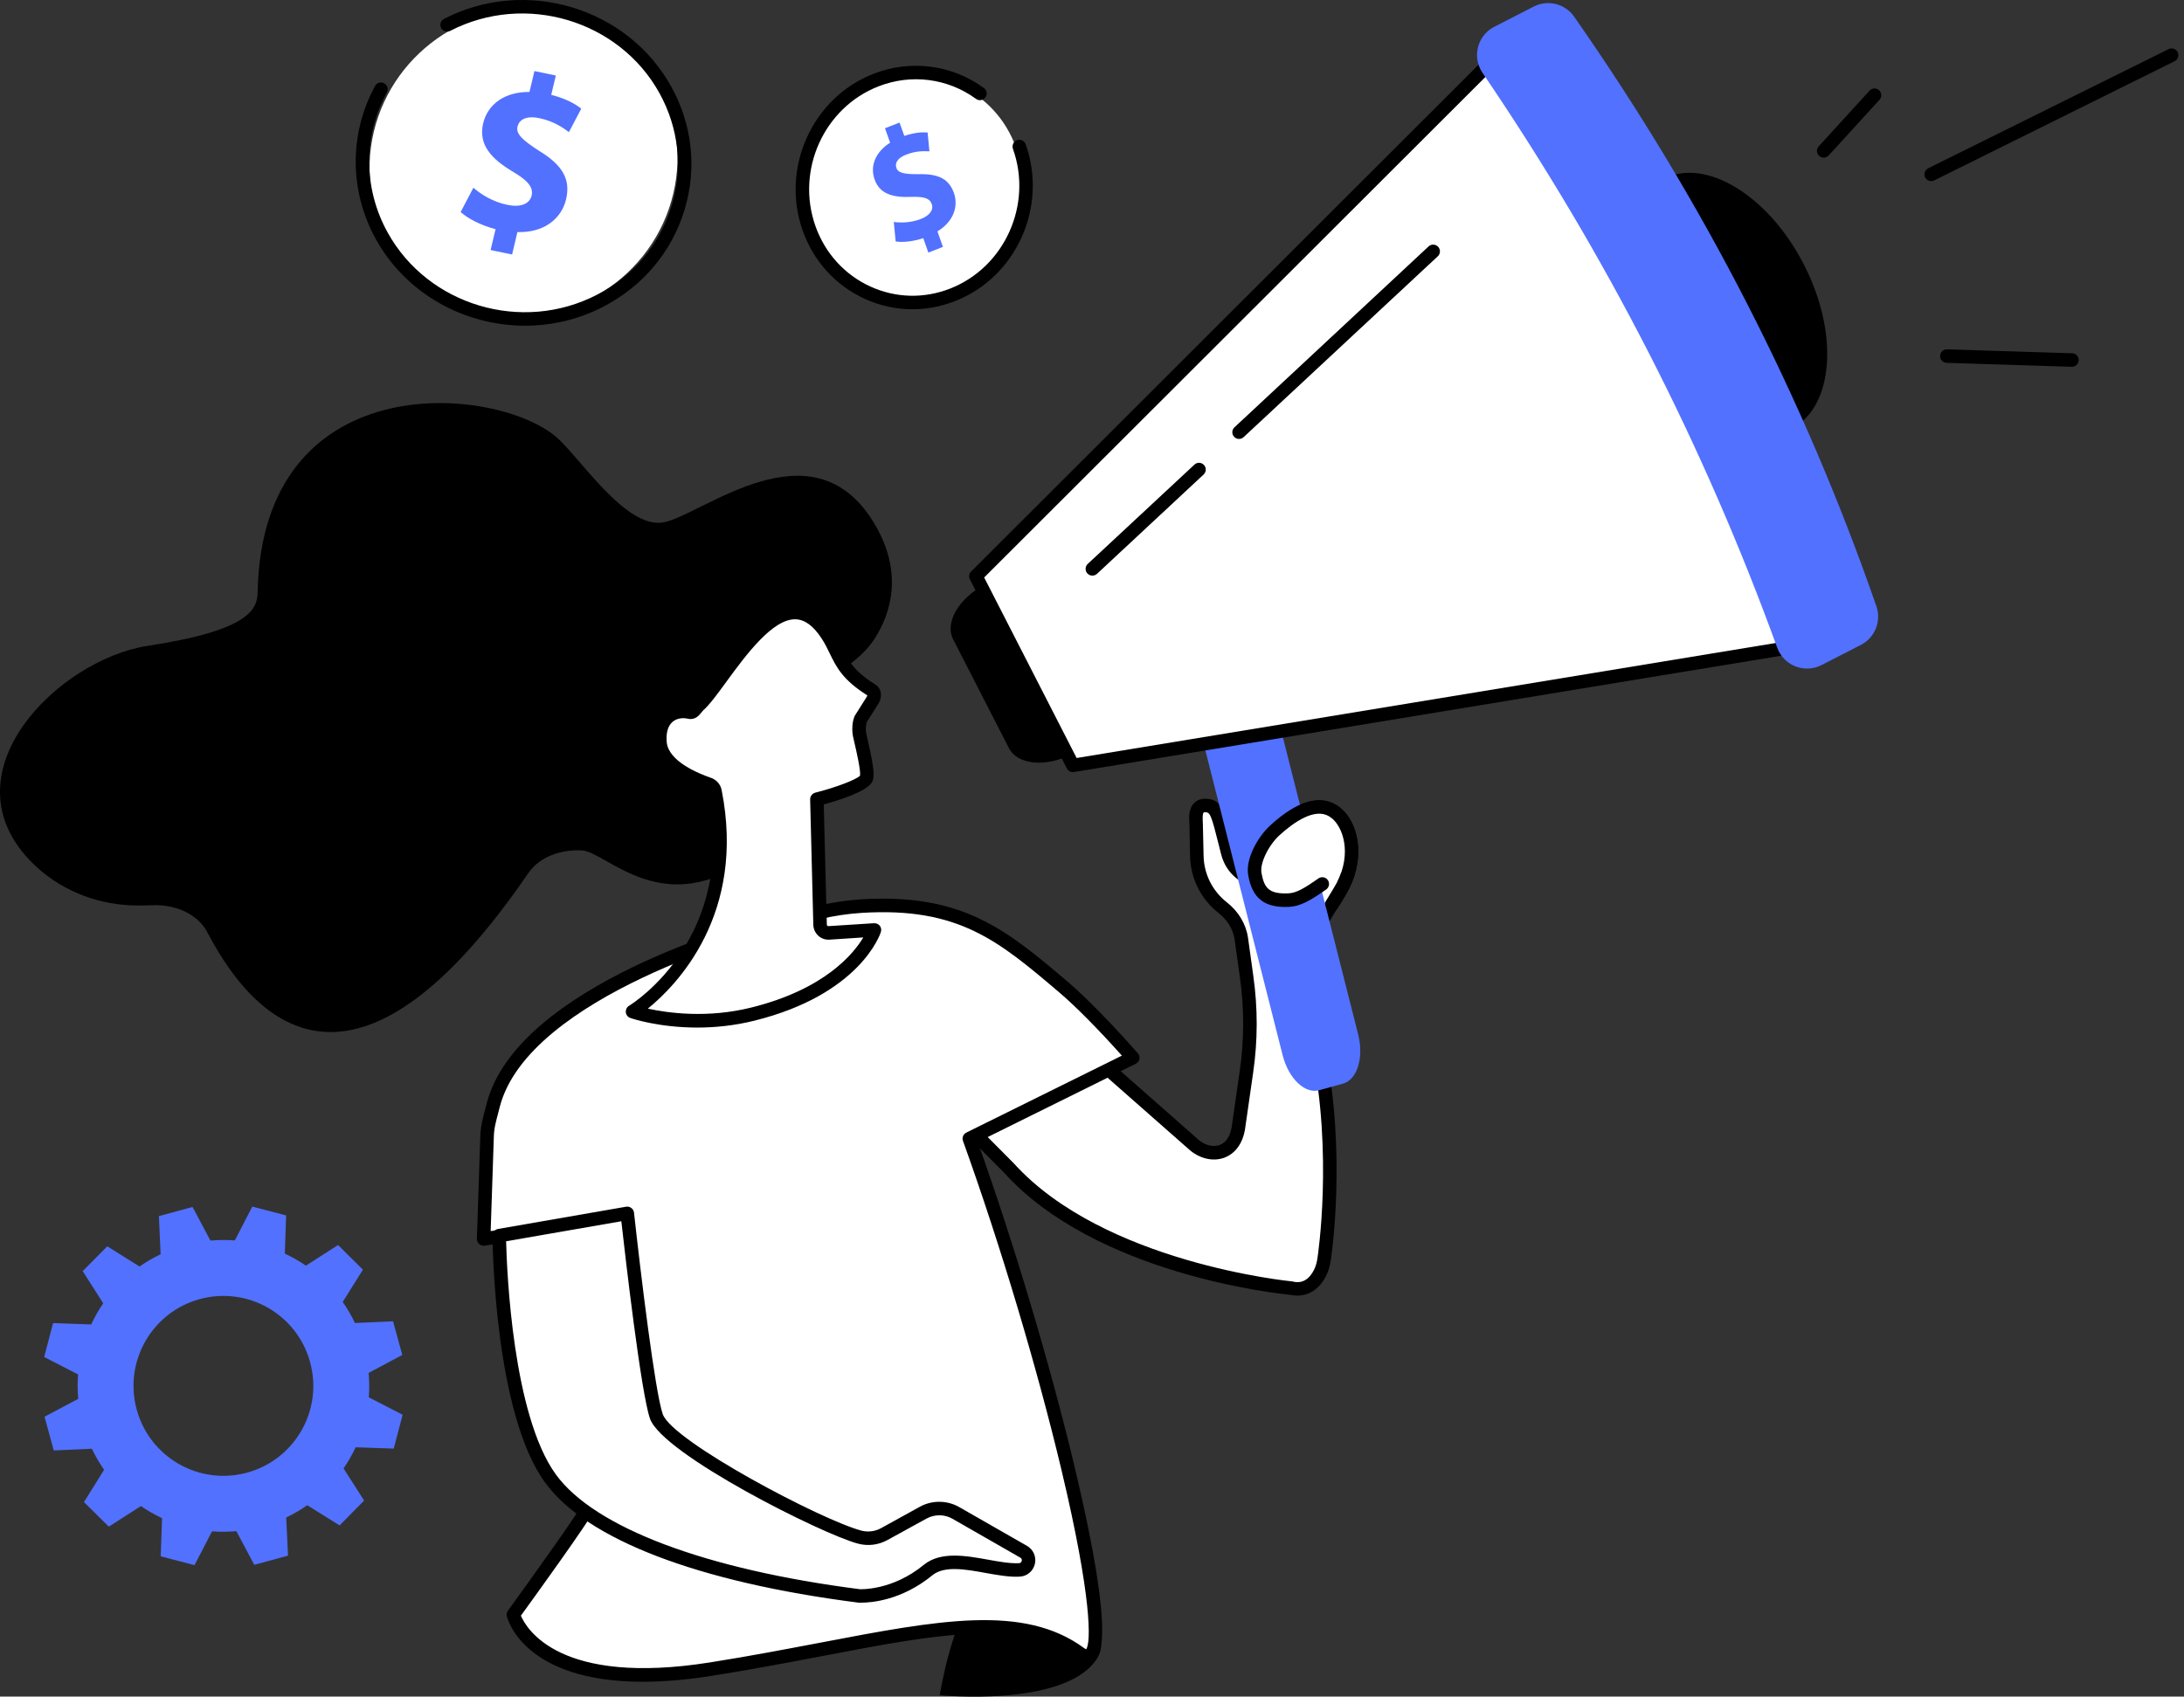 <svg width="148" height="115" viewBox="0 0 148 115" fill="none" xmlns="http://www.w3.org/2000/svg">
<rect x="0" y="0" width="148" height="115" fill="#333333" stroke="none"/>
<path d="M16.749 99.817C13.506 100.705 10.153 98.796 9.265 95.547C8.378 92.298 10.286 88.945 13.529 88.057C16.778 87.169 20.126 89.078 21.013 92.327C21.907 95.576 19.992 98.929 16.749 99.817ZM27.262 91.84L26.635 89.56L24.053 89.676C23.816 89.171 23.537 88.695 23.224 88.249L24.593 86.061L22.91 84.39L20.729 85.789C20.277 85.475 19.801 85.203 19.302 84.971L19.389 82.383L17.097 81.785L15.914 84.077C15.368 84.037 14.817 84.042 14.26 84.089L13.048 81.809L10.768 82.43L10.884 85.017C10.379 85.255 9.903 85.533 9.457 85.847L7.269 84.478L5.604 86.16L6.997 88.341C6.683 88.794 6.411 89.275 6.179 89.774L3.597 89.681L2.994 91.979L5.291 93.162C5.245 93.708 5.25 94.259 5.303 94.816L3.017 96.028L3.643 98.314L6.225 98.198C6.463 98.703 6.741 99.179 7.055 99.625L5.691 101.813L7.374 103.478L9.549 102.085C10.002 102.399 10.483 102.671 10.982 102.903L10.89 105.491L13.181 106.088L14.371 103.797C14.91 103.837 15.461 103.832 16.018 103.785L17.231 106.065L19.517 105.444L19.395 102.857C19.899 102.619 20.375 102.341 20.822 102.027L23.015 103.396L24.674 101.708L23.282 99.533C23.595 99.074 23.868 98.599 24.1 98.1L26.682 98.187L27.285 95.895L24.993 94.712C25.034 94.166 25.028 93.615 24.982 93.058L27.262 91.84Z" fill="#5271FF"/>
<path d="M74.232 71.715L80.962 77.645C82.064 78.532 83.613 78.265 83.915 76.484L84.466 72.644C84.779 70.509 84.779 68.339 84.477 66.21L84.118 63.628C83.996 62.787 83.526 62.044 82.853 61.522C81.756 60.658 81.118 59.358 81.101 57.989L81.06 55.889C81.054 55.564 80.857 54.525 81.774 54.601C82.47 54.659 82.54 55.21 83.189 57.768C83.508 59.027 84.419 59.492 85.377 59.898C85.319 59.735 85.278 59.55 85.249 59.341C85.092 58.18 85.568 57.026 86.438 56.237C87.477 55.303 89.235 54.02 90.557 55.123C91.492 55.9 92.101 57.861 91.004 60.043C90.929 60.199 88.44 64.272 88.44 64.272C88.161 64.794 88.074 65.403 88.202 65.983L89.322 71.054C90.83 78.312 89.739 85.268 89.739 85.268C89.699 85.616 89.612 85.964 89.455 86.277C89.049 87.078 88.393 87.513 87.517 87.316C87.517 87.316 74.649 86.132 68.366 79.165L65.286 76.067C65.286 76.067 74.226 71.826 74.232 71.715Z" fill="white"/>
<path d="M73.792 71.597C73.786 71.62 73.781 71.655 73.781 71.684C73.781 71.655 73.786 71.626 73.792 71.597ZM66.07 76.204L68.687 78.838C74.796 85.608 87.432 86.844 87.559 86.855C87.577 86.861 87.594 86.861 87.617 86.867C87.844 86.919 88.54 87.07 89.044 86.072C89.166 85.834 89.248 85.544 89.288 85.208C89.3 85.126 90.344 78.234 88.876 71.145L87.757 66.08C87.606 65.395 87.704 64.676 88.035 64.055C89.027 62.436 90.512 60 90.599 59.831C91.649 57.737 90.953 56.043 90.269 55.474C89.474 54.813 88.284 55.184 86.741 56.577C85.964 57.285 85.569 58.294 85.703 59.28C85.726 59.449 85.761 59.611 85.807 59.75C85.865 59.919 85.819 60.11 85.685 60.232C85.552 60.354 85.361 60.388 85.198 60.319C84.16 59.878 83.115 59.327 82.744 57.882L82.587 57.256C82.106 55.324 82.007 55.08 81.734 55.057C81.63 55.045 81.578 55.063 81.566 55.074C81.473 55.167 81.502 55.573 81.508 55.706C81.514 55.776 81.514 55.84 81.514 55.886L81.561 57.975C81.578 59.228 82.152 60.388 83.138 61.16C83.927 61.781 84.438 62.634 84.572 63.562L84.931 66.144C85.239 68.319 85.239 70.53 84.92 72.705L84.368 76.552C84.206 77.509 83.713 78.182 82.982 78.466C82.245 78.739 81.381 78.565 80.673 77.996L74.169 72.27C73.369 72.728 71.326 73.703 66.07 76.204ZM87.919 87.818C87.768 87.818 87.606 87.801 87.443 87.766C86.602 87.685 74.268 86.391 68.025 79.47L64.962 76.389C64.858 76.285 64.811 76.134 64.835 75.989C64.864 75.844 64.956 75.716 65.09 75.652C68.408 74.08 73.438 71.667 73.937 71.365C73.978 71.336 74.018 71.313 74.065 71.295C74.222 71.226 74.407 71.261 74.54 71.371L81.265 77.294C81.694 77.642 82.234 77.764 82.657 77.608C83.075 77.451 83.359 77.022 83.463 76.407L84.014 72.578C84.316 70.483 84.322 68.36 84.026 66.271L83.666 63.695C83.568 62.999 83.179 62.355 82.57 61.879C81.369 60.94 80.667 59.518 80.644 57.992L80.603 55.898C80.603 55.857 80.597 55.811 80.597 55.765C80.574 55.405 80.534 54.807 80.928 54.424C81.079 54.274 81.352 54.105 81.81 54.146C82.773 54.221 82.935 54.871 83.475 57.029L83.632 57.656C83.817 58.381 84.223 58.787 84.769 59.1C84.705 57.911 85.204 56.733 86.132 55.898C88.54 53.728 90.025 54.088 90.849 54.773C91.986 55.712 92.566 57.952 91.417 60.249C91.336 60.406 89.416 63.55 88.83 64.508C88.615 64.914 88.546 65.413 88.65 65.888L89.77 70.953C91.278 78.217 90.205 85.266 90.193 85.335C90.141 85.759 90.031 86.147 89.863 86.484C89.422 87.349 88.731 87.818 87.919 87.818Z" fill="black"/>
<path d="M63.68 114.902C63.68 114.902 71.9 115.726 74.215 112.599C76.536 109.477 68.002 107.482 66.319 108.242C64.637 108.996 63.68 114.902 63.68 114.902Z" fill="black"/>
<path d="M76.761 71.69C75.281 70.008 73.448 68.076 72.073 66.904C67.832 63.307 65.03 60.998 58.364 61.416C57.366 61.474 56.38 61.636 55.405 61.868L51.75 62.721C51.75 62.721 35.453 66.991 33.423 74.916C33.26 75.56 33.017 76.32 33.005 77.039L32.773 83.978L40.942 82.754C40.942 82.754 42.798 96.306 39.92 102.079C39.445 103.036 34.786 109.436 34.786 109.436C34.786 109.436 36.132 115.04 48.188 113.131C60.238 111.217 68.122 108.362 73.175 112.058C76.505 114.5 71.435 93.145 65.685 77.173L76.761 71.69Z" fill="white"/>
<path d="M35.298 109.513C35.681 110.412 37.938 114.293 48.114 112.681C50.811 112.257 53.358 111.764 55.603 111.34C63.592 109.815 69.365 108.712 73.443 111.694C73.519 111.752 73.571 111.776 73.606 111.787C73.937 111.34 73.995 108.295 71.929 99.627C70.264 92.642 67.769 84.311 65.257 77.332C65.176 77.117 65.275 76.873 65.484 76.769L76.025 71.553C74.436 69.772 72.869 68.188 71.773 67.26C67.665 63.767 64.95 61.47 58.394 61.876C57.472 61.934 56.526 62.073 55.511 62.311L51.85 63.17C51.705 63.21 35.809 67.457 33.865 75.034C33.836 75.144 33.807 75.26 33.778 75.376C33.633 75.91 33.47 76.508 33.465 77.053L33.25 83.446L40.873 82.303C40.995 82.286 41.117 82.315 41.216 82.391C41.314 82.46 41.378 82.57 41.395 82.692C41.471 83.249 43.24 96.454 40.328 102.284C39.881 103.178 36.099 108.411 35.298 109.513ZM43.554 113.992C35.518 113.992 34.393 109.757 34.346 109.548C34.312 109.414 34.341 109.281 34.422 109.171C35.71 107.401 39.133 102.632 39.51 101.878C41.999 96.883 40.833 85.686 40.548 83.278L32.844 84.433C32.71 84.456 32.571 84.415 32.473 84.322C32.368 84.235 32.316 84.102 32.316 83.969L32.548 77.03C32.56 76.386 32.734 75.725 32.89 75.138C32.925 75.028 32.954 74.918 32.977 74.808C35.054 66.715 50.956 62.462 51.629 62.282L55.302 61.423C56.369 61.174 57.361 61.023 58.336 60.959C65.263 60.524 68.245 63.06 72.37 66.558C73.583 67.596 75.358 69.401 77.11 71.397C77.203 71.501 77.238 71.646 77.215 71.785C77.186 71.924 77.093 72.04 76.965 72.104L66.255 77.407C68.75 84.386 71.204 92.63 72.852 99.552C75.665 111.398 74.511 112.263 74.128 112.547C73.931 112.698 73.513 112.878 72.904 112.431C69.144 109.687 63.54 110.754 55.778 112.24C53.527 112.669 50.974 113.156 48.259 113.586C46.472 113.87 44.911 113.992 43.554 113.992Z" fill="black"/>
<path d="M69.365 105.184L64.77 102.55C64.086 102.155 63.251 102.149 62.56 102.532L59.92 103.983C59.416 104.261 58.824 104.336 58.267 104.191C55.836 103.565 45.248 98.175 44.482 96.005C43.798 94.085 42.51 82.244 42.51 82.244L33.831 83.752C33.831 83.752 33.912 95.547 37.3 100.212C39.928 103.832 47.174 106.762 58.215 108.171C58.215 108.171 60.547 108.345 62.891 106.419C64.393 105.195 67.225 106.512 69.075 106.413C69.731 106.373 69.94 105.508 69.365 105.184Z" fill="white"/>
<path d="M58.275 107.72C58.292 107.714 60.45 107.836 62.602 106.067C63.745 105.138 65.451 105.446 66.96 105.718C67.731 105.858 68.462 105.985 69.054 105.956C69.181 105.95 69.222 105.858 69.24 105.8C69.251 105.747 69.257 105.643 69.141 105.579L64.546 102.945C64.007 102.632 63.328 102.632 62.782 102.934L60.143 104.384C59.533 104.721 58.831 104.808 58.158 104.634C55.768 104.019 44.902 98.571 44.049 96.163C43.434 94.417 42.361 85.053 42.105 82.779L34.297 84.136C34.349 86.196 34.749 95.919 37.667 99.94C40.289 103.549 47.803 106.38 58.275 107.72ZM58.379 108.631C58.269 108.631 58.199 108.631 58.182 108.631C47.275 107.238 39.738 104.343 36.93 100.48C33.496 95.751 33.38 84.247 33.374 83.759C33.374 83.533 33.531 83.342 33.751 83.301L42.43 81.793C42.552 81.769 42.686 81.804 42.784 81.88C42.883 81.955 42.953 82.071 42.964 82.193C43.411 86.272 44.391 94.376 44.913 95.856C45.563 97.701 55.71 103.055 58.385 103.752C58.831 103.862 59.301 103.804 59.702 103.583L62.341 102.127C63.165 101.675 64.18 101.686 64.999 102.15L69.599 104.784C70.028 105.034 70.243 105.527 70.127 106.014C70.011 106.496 69.599 106.844 69.1 106.867C68.404 106.908 67.621 106.763 66.797 106.618C65.422 106.368 63.995 106.113 63.183 106.774C61.094 108.486 59.023 108.631 58.379 108.631Z" fill="black"/>
<path d="M57.856 44.807C58.419 44.36 58.923 43.844 59.306 43.234C60.281 41.697 61.331 38.854 59.179 35.368C54.996 28.591 47.599 34.892 44.988 35.402C42.377 35.919 39.175 30.808 37.597 29.537C33.222 26.021 17.761 24.896 17.459 40.136C17.436 41.274 16.966 42.718 10.022 43.774C3.913 44.708 -3.902 52.494 2.23 58.528C4 60.268 6.367 61.248 8.844 61.364C9.291 61.382 9.772 61.382 10.289 61.359C11.78 61.289 13.363 61.875 14.06 63.209C17.744 70.252 24.642 75.474 35.792 59.195C36.581 58.04 38.043 57.576 39.424 57.64C41.124 57.721 44.982 62.554 51.056 57.982C54.781 55.186 55.268 51.223 55.669 48.676C55.999 46.553 57.194 45.335 57.856 44.807Z" fill="black"/>
<path d="M46.722 48.27C47.029 48.34 47.111 48.027 47.343 47.818C49.095 46.257 52.924 38.263 56.051 43.008C56.956 44.389 56.834 45.393 59.091 46.797C59.311 46.93 59.271 47.273 59.12 47.481L58.366 48.677C58.203 48.909 58.192 49.518 58.25 49.796C58.441 50.661 58.905 52.483 58.685 52.801C58.261 53.434 55.36 54.176 55.36 54.176L55.575 62.682C55.581 63.001 55.859 63.256 56.178 63.233L59.259 63.036C59.259 63.036 57.983 67.004 51.027 68.733C46.577 69.841 42.864 68.57 42.864 68.57C42.864 68.57 50.499 63.917 48.456 53.637C48.41 53.411 48.248 53.225 48.027 53.155C47.192 52.865 44.894 51.972 44.732 50.365C44.558 48.665 45.683 48.033 46.722 48.27Z" fill="white"/>
<path d="M43.9 68.367C45.234 68.657 47.915 69.04 50.914 68.292C55.857 67.062 57.818 64.683 58.503 63.541L56.211 63.691C55.927 63.709 55.66 63.616 55.451 63.424C55.242 63.233 55.126 62.972 55.115 62.693L54.9 54.188C54.894 53.974 55.039 53.788 55.242 53.73C56.64 53.376 58.027 52.848 58.282 52.575C58.334 52.227 58.039 50.928 57.905 50.359C57.87 50.185 57.83 50.029 57.801 49.895C57.731 49.57 57.714 48.799 57.992 48.41L58.735 47.232C58.758 47.197 58.77 47.163 58.781 47.139C57.099 46.078 56.675 45.213 56.228 44.291C56.066 43.96 55.904 43.618 55.666 43.258C55.109 42.411 54.534 41.993 53.908 41.976C52.359 41.941 50.554 44.389 49.243 46.182C48.628 47.029 48.095 47.76 47.648 48.155C47.607 48.195 47.567 48.248 47.52 48.306C47.387 48.474 47.114 48.828 46.621 48.717C46.215 48.625 45.832 48.706 45.565 48.938C45.252 49.216 45.124 49.698 45.182 50.319C45.316 51.607 47.317 52.425 48.176 52.721C48.547 52.848 48.826 53.161 48.901 53.544C50.572 61.968 45.855 66.784 43.9 68.367ZM47.253 69.65C44.643 69.65 42.821 69.04 42.717 69C42.548 68.942 42.426 68.791 42.409 68.617C42.392 68.443 42.473 68.269 42.624 68.176C42.925 67.996 49.957 63.552 48.002 53.724C47.99 53.66 47.944 53.608 47.88 53.585C46.609 53.15 44.457 52.163 44.277 50.411C44.155 49.239 44.579 48.59 44.956 48.253C45.426 47.841 46.076 47.679 46.749 47.806C46.766 47.789 46.783 47.766 46.795 47.743C46.859 47.667 46.934 47.569 47.039 47.476C47.41 47.139 47.944 46.414 48.507 45.642C50.009 43.583 51.895 41.019 53.931 41.065C54.865 41.083 55.706 41.657 56.431 42.753C56.698 43.165 56.878 43.537 57.052 43.891C57.464 44.737 57.818 45.463 59.332 46.408C59.512 46.519 59.64 46.704 59.68 46.919C59.733 47.186 59.663 47.505 59.495 47.743L58.752 48.92C58.682 49.036 58.648 49.466 58.7 49.704C58.723 49.831 58.764 49.988 58.799 50.156C59.211 51.972 59.315 52.686 59.065 53.057C58.642 53.678 56.867 54.24 55.822 54.525L56.031 62.67C56.031 62.705 56.049 62.734 56.066 62.746C56.083 62.763 56.107 62.78 56.147 62.775L59.228 62.577C59.385 62.572 59.53 62.635 59.622 62.751C59.715 62.873 59.738 63.03 59.692 63.175C59.64 63.349 58.259 67.404 51.135 69.18C49.736 69.528 48.414 69.65 47.253 69.65Z" fill="black"/>
<path d="M86.894 49.819L92.04 70.125C92.434 71.697 91.97 73.188 91.001 73.455L89.4 73.896C88.431 74.168 87.323 73.107 86.922 71.535L81.637 50.684L86.894 49.819Z" fill="#5271FF"/>
<path d="M64.587 43.328L68.37 50.708C68.956 51.851 70.876 52.025 72.663 51.108L66.774 39.61C64.981 40.526 64.007 42.191 64.587 43.328Z" fill="black"/>
<path d="M104.205 2.576L101.009 4.218L66.129 39.062L72.703 51.884L121.332 43.883L124.534 42.242L104.205 2.576Z" fill="white"/>
<path d="M66.693 39.143L72.959 51.379L121.187 43.442L123.914 42.038L104.009 3.191L101.282 4.595L66.693 39.143ZM72.703 52.336C72.535 52.336 72.373 52.243 72.297 52.087L65.724 39.265C65.631 39.091 65.666 38.876 65.811 38.737L100.69 3.893C100.719 3.864 100.76 3.835 100.8 3.812L104.003 2.17C104.107 2.112 104.235 2.106 104.351 2.141C104.467 2.175 104.56 2.263 104.618 2.367L124.941 42.032C125.057 42.253 124.964 42.531 124.743 42.647L121.541 44.289C121.5 44.312 121.454 44.324 121.408 44.33L72.779 52.33C72.75 52.336 72.726 52.336 72.703 52.336Z" fill="black"/>
<path d="M122.243 17.934C124.639 22.605 124.268 27.582 121.408 29.05C118.553 30.512 114.301 27.913 111.905 23.237C109.508 18.561 109.88 13.583 112.734 12.121C115.589 10.653 119.847 13.258 122.243 17.934Z" fill="black"/>
<path d="M126.106 43.711L123.437 45.08C122.283 45.672 120.873 45.115 120.432 43.897C115.478 30.246 108.841 17.256 100.463 4.939C99.738 3.872 100.109 2.404 101.258 1.818L103.927 0.449C104.884 -0.044 106.056 0.246 106.671 1.127C115.437 13.676 122.265 26.997 127.156 41.095C127.504 42.104 127.058 43.224 126.106 43.711Z" fill="#5271FF"/>
<path d="M74.026 39.017C73.904 39.017 73.782 38.97 73.689 38.872C73.516 38.686 73.527 38.396 73.713 38.222L80.942 31.492C81.127 31.318 81.417 31.33 81.585 31.515C81.76 31.701 81.748 31.985 81.568 32.159L74.339 38.895C74.246 38.976 74.136 39.017 74.026 39.017Z" fill="black"/>
<path d="M83.968 29.752C83.846 29.752 83.718 29.706 83.631 29.607C83.457 29.421 83.469 29.131 83.655 28.963L96.807 16.704C96.993 16.53 97.283 16.542 97.457 16.727C97.625 16.913 97.619 17.203 97.433 17.372L84.275 29.63C84.188 29.712 84.078 29.752 83.968 29.752Z" fill="black"/>
<path d="M123.587 10.687C123.477 10.687 123.366 10.646 123.274 10.565C123.088 10.397 123.076 10.107 123.245 9.921L126.691 6.144C126.859 5.958 127.149 5.947 127.335 6.115C127.52 6.283 127.538 6.573 127.37 6.759L123.923 10.536C123.831 10.634 123.709 10.687 123.587 10.687Z" fill="black"/>
<path d="M130.868 12.277C130.7 12.277 130.537 12.184 130.456 12.021C130.346 11.795 130.439 11.523 130.665 11.406L146.956 3.331C147.182 3.215 147.455 3.308 147.571 3.54C147.681 3.766 147.588 4.039 147.362 4.149L131.071 12.23C131.007 12.259 130.938 12.277 130.868 12.277Z" fill="black"/>
<path d="M140.407 24.861C140.401 24.861 140.395 24.861 140.389 24.861L131.913 24.594C131.664 24.588 131.461 24.374 131.472 24.124C131.478 23.869 131.693 23.666 131.942 23.678L140.418 23.945C140.673 23.95 140.871 24.165 140.865 24.414C140.853 24.664 140.65 24.861 140.407 24.861Z" fill="black"/>
<path d="M87.345 61.011C88.151 60.971 89.381 60.6 90.6 59.48C91.87 58.302 91.493 55.9 90.559 55.123C89.225 54.015 87.455 55.314 86.417 56.254C85.575 57.02 84.879 58.383 85.036 59.236C85.262 60.542 85.825 61.087 87.345 61.011Z" fill="white"/>
<path d="M90.276 61.747C90.195 61.747 90.108 61.724 90.032 61.672C89.818 61.538 89.76 61.254 89.893 61.045C90.299 60.413 90.508 60.024 90.595 59.85C91.651 57.738 90.955 56.044 90.27 55.476C90.207 55.423 90.056 55.331 90.056 55.325C89.093 54.756 87.712 55.702 86.725 56.595C85.96 57.286 85.368 58.51 85.484 59.16C85.664 60.175 85.971 60.616 87.323 60.552C87.851 60.529 88.42 60.192 89.342 59.543C89.545 59.398 89.835 59.444 89.98 59.653C90.125 59.862 90.073 60.146 89.87 60.291C88.802 61.039 88.124 61.428 87.37 61.469C85.699 61.55 84.863 60.906 84.585 59.316C84.393 58.231 85.211 56.735 86.111 55.917C87.88 54.315 89.365 53.857 90.537 54.553C90.607 54.594 90.763 54.698 90.85 54.774C91.988 55.714 92.568 57.953 91.419 60.25C91.251 60.587 90.984 61.045 90.665 61.538C90.578 61.672 90.427 61.747 90.276 61.747Z" fill="black"/>
<path d="M45.624 13.136C44.284 18.763 38.656 22.389 33.052 21.229C27.448 20.069 23.99 14.563 25.33 8.935C26.67 3.308 32.303 -0.312 37.908 0.848C43.512 2.008 46.964 7.508 45.624 13.136Z" fill="white"/>
<path d="M35.583 22.077C31.505 22.077 27.536 19.942 25.471 16.211C23.672 12.963 23.649 9.081 25.413 5.832C25.529 5.606 25.807 5.525 26.034 5.647C26.254 5.769 26.335 6.047 26.214 6.268C24.601 9.238 24.624 12.794 26.272 15.765C29.01 20.708 35.368 22.605 40.445 19.983C42.922 18.712 44.721 16.571 45.51 13.96C46.293 11.396 45.997 8.681 44.686 6.308C41.947 1.365 35.589 -0.526 30.512 2.09C30.286 2.206 30.008 2.119 29.892 1.893C29.776 1.667 29.869 1.394 30.089 1.278C35.606 -1.565 42.51 0.495 45.486 5.867C46.919 8.455 47.239 11.425 46.386 14.227C45.521 17.076 43.56 19.408 40.863 20.8C39.186 21.665 37.37 22.077 35.583 22.077Z" fill="black"/>
<path d="M33.246 16.948L33.582 15.533C32.602 15.283 31.703 14.813 31.215 14.373L32.08 12.725C32.619 13.195 33.42 13.688 34.383 13.885C35.224 14.065 35.88 13.856 36.025 13.259C36.158 12.696 35.77 12.238 34.76 11.64C33.304 10.775 32.399 9.807 32.741 8.362C33.054 7.051 34.221 6.215 35.88 6.233L36.216 4.817L37.667 5.119L37.353 6.43C38.34 6.68 38.955 7.028 39.39 7.364L38.554 8.954C38.212 8.716 37.609 8.229 36.541 8.008C35.578 7.811 35.172 8.165 35.068 8.582C34.952 9.07 35.398 9.493 36.541 10.23C38.16 11.216 38.676 12.185 38.357 13.525C38.038 14.848 36.837 15.788 35.062 15.73L34.702 17.25L33.246 16.948Z" fill="#5271FF"/>
<path d="M68.855 10.015C70.242 13.913 68.275 18.276 64.463 19.761C60.652 21.252 56.44 19.297 55.047 15.399C53.661 11.506 55.628 7.137 59.439 5.652C63.251 4.167 67.469 6.116 68.855 10.015Z" fill="white"/>
<path d="M61.83 20.962C60.728 20.962 59.632 20.725 58.599 20.255C56.632 19.355 55.141 17.719 54.398 15.642C52.89 11.396 55.037 6.621 59.191 5.002C61.709 4.022 64.505 4.382 66.675 5.965C66.883 6.11 66.924 6.4 66.779 6.604C66.628 6.807 66.344 6.853 66.141 6.702C64.221 5.304 61.749 4.985 59.527 5.855C55.826 7.3 53.917 11.552 55.263 15.335C55.919 17.174 57.241 18.624 58.976 19.419C60.693 20.203 62.608 20.255 64.377 19.564C68.079 18.12 69.993 13.867 68.641 10.085C68.56 9.847 68.682 9.586 68.92 9.499C69.158 9.412 69.419 9.539 69.506 9.777C71.014 14.024 68.868 18.793 64.714 20.411C63.774 20.777 62.805 20.962 61.83 20.962Z" fill="black"/>
<path d="M62.912 17.122L62.564 16.141C61.88 16.373 61.154 16.443 60.696 16.367L60.568 15.045C61.073 15.114 61.746 15.097 62.402 14.842C62.976 14.621 63.289 14.238 63.139 13.826C62.999 13.432 62.593 13.316 61.752 13.345C60.545 13.397 59.623 13.171 59.269 12.167C58.944 11.262 59.315 10.311 60.319 9.672L59.971 8.692L60.957 8.309L61.282 9.214C61.967 8.982 62.471 8.947 62.86 8.982L62.982 10.258C62.68 10.253 62.135 10.195 61.41 10.479C60.754 10.734 60.644 11.105 60.748 11.39C60.87 11.732 61.299 11.813 62.274 11.807C63.626 11.773 64.31 12.15 64.641 13.078C64.966 13.995 64.612 15.021 63.527 15.683L63.898 16.733L62.912 17.122Z" fill="#5271FF"/>
</svg>
